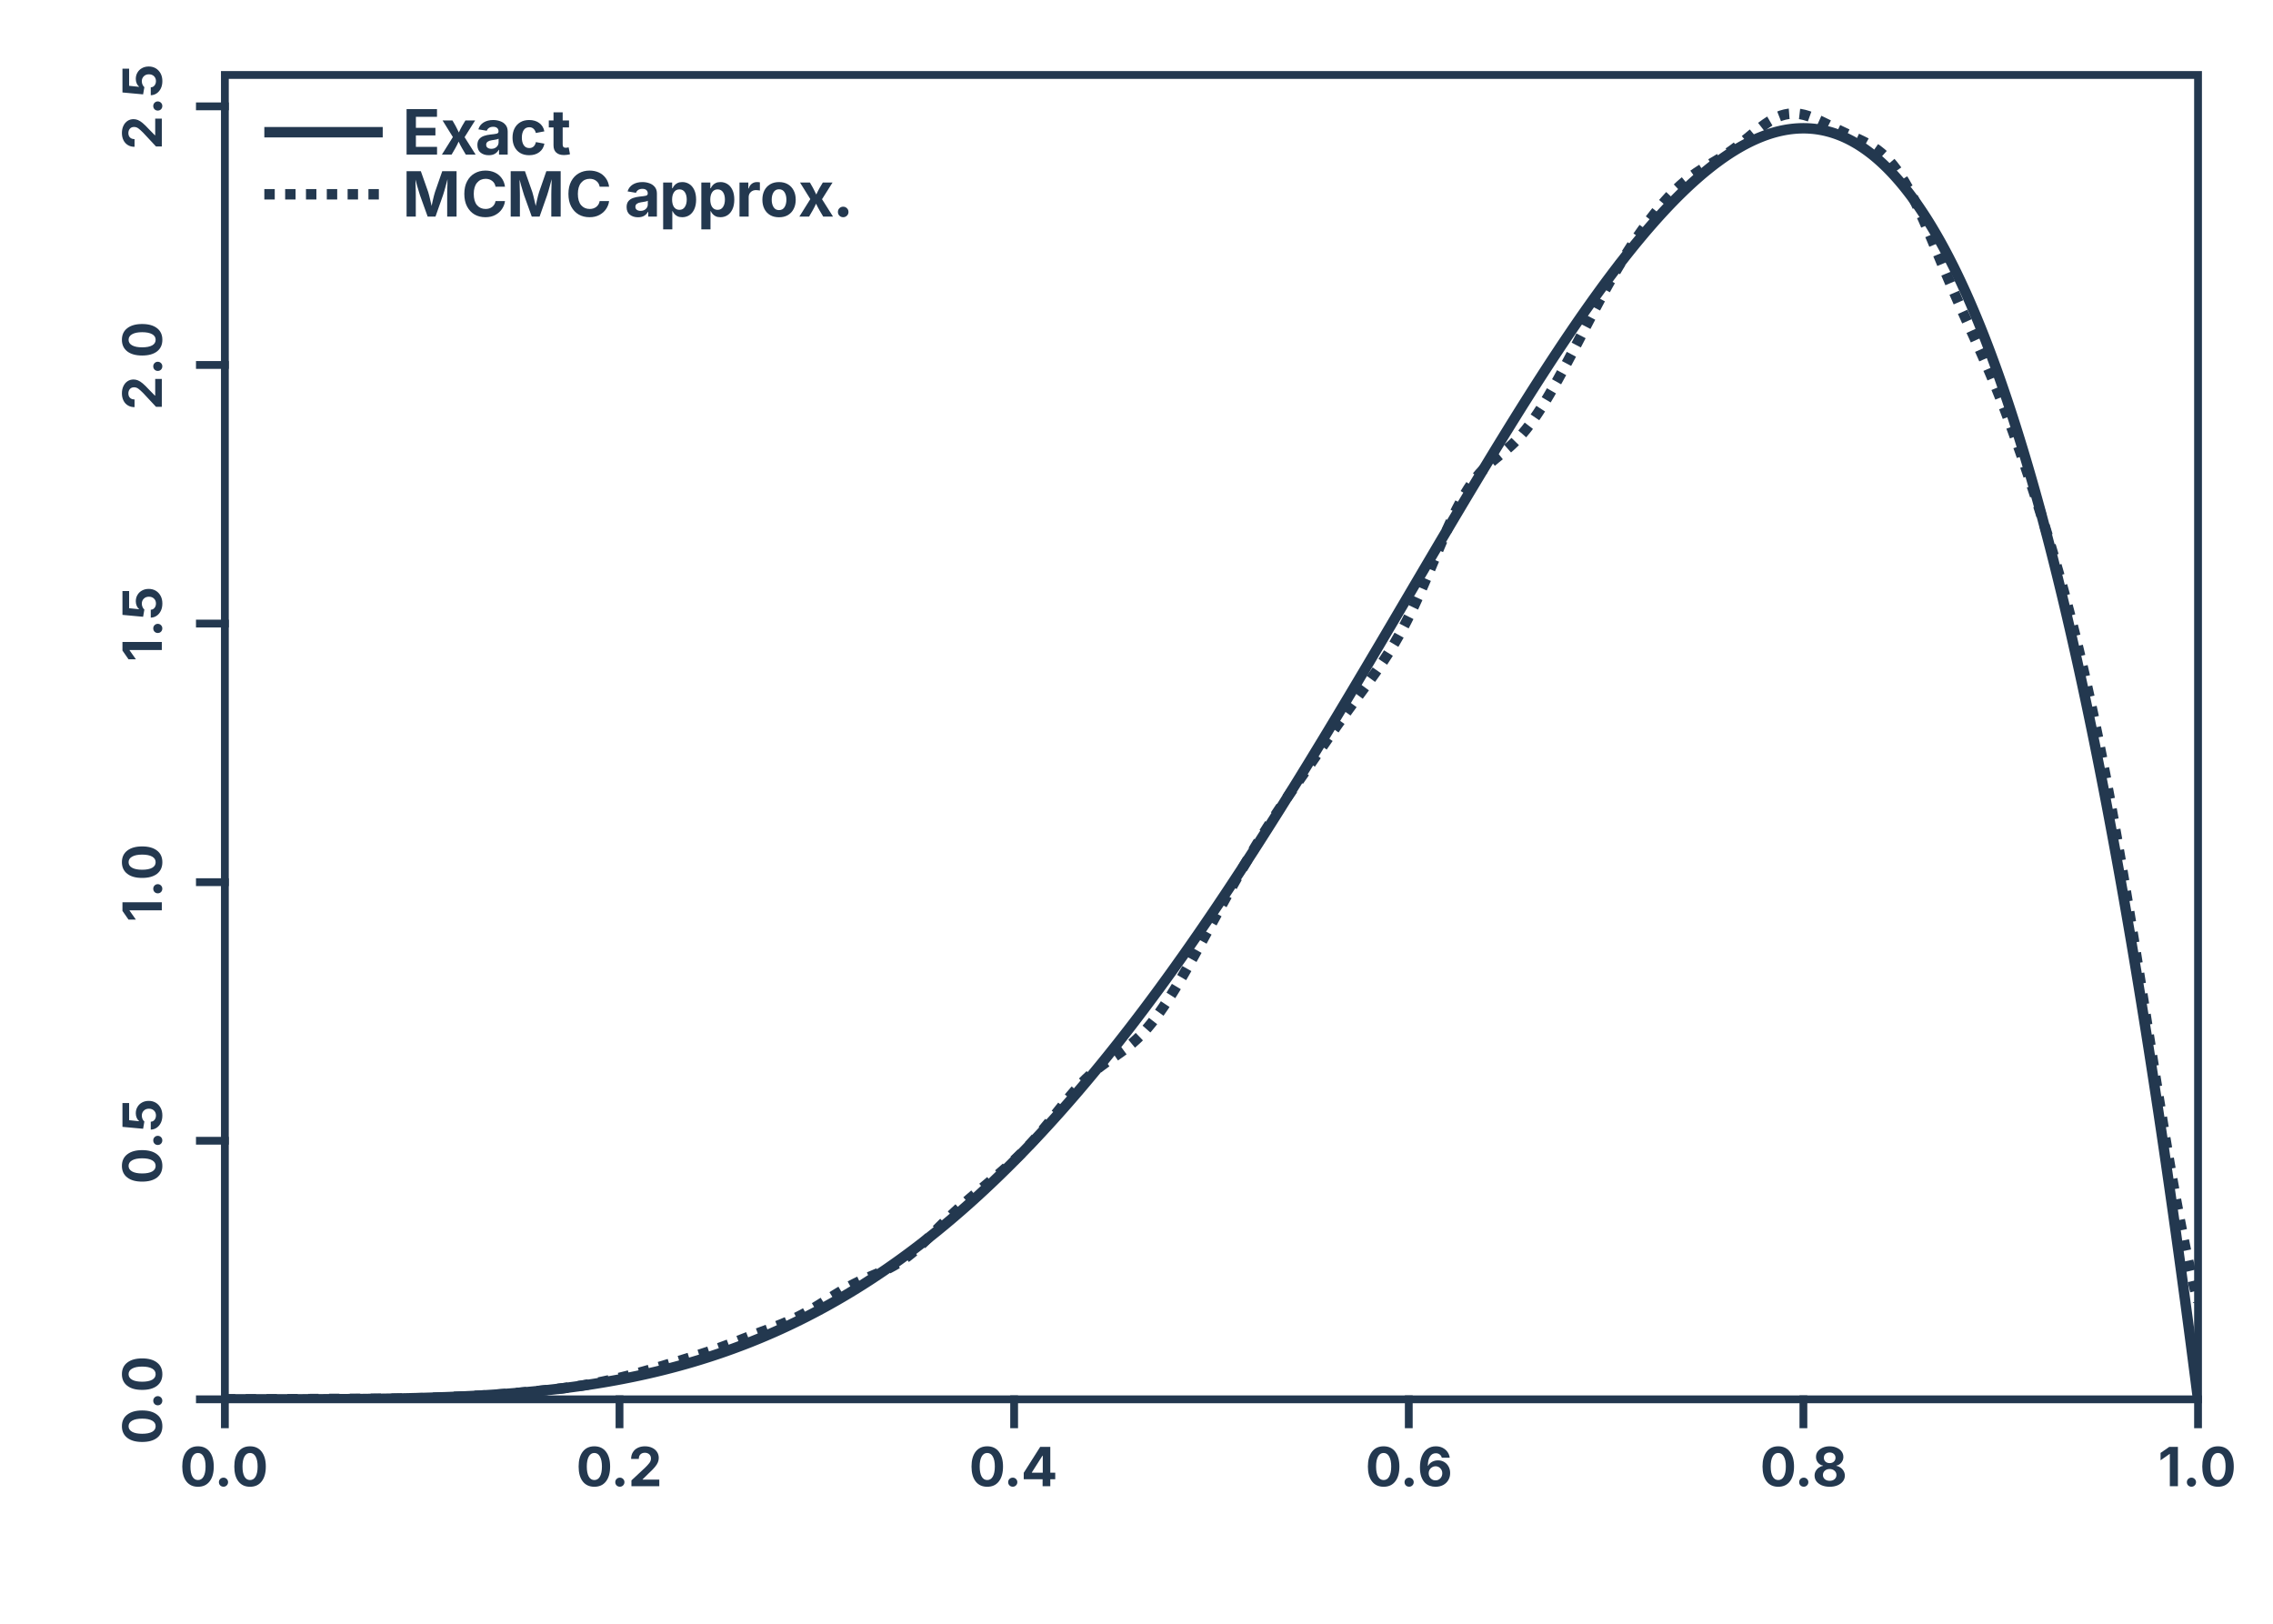 <?xml version="1.0" encoding="UTF-8"?>
<svg xmlns="http://www.w3.org/2000/svg" xmlns:xlink="http://www.w3.org/1999/xlink" width="655pt" height="468pt" viewBox="0 0 655 468" version="1.1">
<defs>
<g>
<symbol overflow="visible" id="glyph0-0">
<path style="stroke:none;" d="M 7.734 3.172 L 2.5 3.172 L 2.5 -14.125 L 7.734 -14.125 Z M 3.906 -2.438 L 3.906 -0.484 L 6.328 -0.484 L 6.328 -2.438 Z M 3.906 -5.359 L 3.906 -3.406 L 6.328 -3.406 L 6.328 -5.359 L 4.875 -5.359 L 4.875 -4.391 L 5.359 -4.391 L 5.359 -4.875 L 5.844 -4.875 L 5.844 -3.906 L 4.391 -3.906 L 4.391 -5.359 Z M 3.906 1.469 L 3.906 1.953 L 6.328 1.953 L 6.328 1.469 L 4.703 1.469 L 6.328 0.5 L 6.328 0 L 3.906 0 L 3.906 0.484 L 5.547 0.484 Z M 3.906 -10.719 L 3.906 -9.016 L 6.328 -9.016 L 6.328 -9.5 L 5.359 -9.5 L 5.359 -10.719 Z M 3.906 -11.703 L 3.906 -11.203 L 6.328 -11.203 L 6.328 -11.703 L 5.234 -11.703 L 5.234 -12.422 L 6.328 -12.422 L 6.328 -12.906 L 3.906 -12.906 L 3.906 -12.422 L 4.75 -12.422 L 4.75 -11.703 Z M 3.906 -7.312 L 3.906 -6.828 L 5.359 -6.828 L 5.359 -8.047 L 6.328 -8.047 L 6.328 -8.531 L 3.906 -8.531 L 3.906 -8.047 L 4.875 -8.047 L 4.875 -7.312 Z M 3.906 -6.328 L 3.906 -5.844 L 6.328 -5.844 L 6.328 -7.547 L 5.844 -7.547 L 5.844 -6.328 Z M 5.844 -0.969 L 4.391 -0.969 L 4.391 -1.953 L 5.844 -1.953 Z M 4.875 -9.5 L 4.391 -9.5 L 4.391 -10.234 L 4.875 -10.234 Z M 4.875 -9.5 "/>
</symbol>
<symbol overflow="visible" id="glyph0-1">
<path style="stroke:none;" d="M 5.25 0.156 C 3.82 0.156 2.707 -0.352 1.906 -1.375 C 1.113 -2.395 0.719 -3.828 0.719 -5.672 C 0.719 -7.504 1.113 -8.93 1.906 -9.953 C 2.707 -10.984 3.82 -11.5 5.25 -11.5 C 6.688 -11.5 7.801 -10.984 8.594 -9.953 C 9.395 -8.922 9.797 -7.492 9.797 -5.672 C 9.797 -3.828 9.395 -2.395 8.594 -1.375 C 7.801 -0.352 6.688 0.156 5.25 0.156 Z M 5.25 -1.781 C 5.945 -1.781 6.484 -2.113 6.859 -2.781 C 7.242 -3.457 7.438 -4.422 7.438 -5.672 C 7.438 -6.91 7.242 -7.867 6.859 -8.547 C 6.484 -9.234 5.945 -9.578 5.25 -9.578 C 4.551 -9.578 4.016 -9.234 3.641 -8.547 C 3.266 -7.867 3.078 -6.91 3.078 -5.672 C 3.078 -4.422 3.266 -3.457 3.641 -2.781 C 4.016 -2.113 4.551 -1.781 5.25 -1.781 Z M 5.25 -1.781 "/>
</symbol>
<symbol overflow="visible" id="glyph0-2">
<path style="stroke:none;" d="M 2.609 0.141 C 2.234 0.141 1.914 0.016 1.656 -0.234 C 1.406 -0.484 1.281 -0.797 1.281 -1.172 C 1.281 -1.535 1.406 -1.844 1.656 -2.094 C 1.914 -2.344 2.234 -2.469 2.609 -2.469 C 2.973 -2.469 3.281 -2.344 3.531 -2.094 C 3.789 -1.844 3.922 -1.535 3.922 -1.172 C 3.922 -0.797 3.789 -0.484 3.531 -0.234 C 3.281 0.016 2.973 0.141 2.609 0.141 Z M 2.609 0.141 "/>
</symbol>
<symbol overflow="visible" id="glyph0-3">
<path style="stroke:none;" d="M 0.938 0 L 0.938 -1.672 L 4.969 -5.438 C 5.477 -5.945 5.867 -6.383 6.141 -6.75 C 6.422 -7.125 6.562 -7.539 6.562 -8 C 6.562 -8.508 6.395 -8.91 6.062 -9.203 C 5.727 -9.492 5.305 -9.641 4.797 -9.641 C 4.273 -9.641 3.852 -9.484 3.531 -9.172 C 3.219 -8.859 3.062 -8.422 3.062 -7.859 L 0.844 -7.859 C 0.844 -8.598 1.008 -9.238 1.344 -9.781 C 1.676 -10.332 2.141 -10.754 2.734 -11.047 C 3.336 -11.348 4.031 -11.5 4.812 -11.5 C 5.613 -11.5 6.312 -11.352 6.906 -11.062 C 7.508 -10.781 7.977 -10.383 8.312 -9.875 C 8.645 -9.375 8.812 -8.797 8.812 -8.141 C 8.812 -7.723 8.727 -7.305 8.562 -6.891 C 8.406 -6.484 8.113 -6.023 7.688 -5.516 C 7.258 -5.004 6.66 -4.395 5.891 -3.688 L 4.172 -2 L 4.172 -1.906 L 8.969 -1.906 L 8.969 0 Z M 0.938 0 "/>
</symbol>
<symbol overflow="visible" id="glyph0-4">
<path style="stroke:none;" d="M 0.766 -2.016 L 0.766 -3.859 L 5.516 -11.344 L 8.422 -11.344 L 8.422 -3.891 L 9.844 -3.891 L 9.844 -2.016 L 8.422 -2.016 L 8.422 0 L 6.203 0 L 6.203 -2.016 Z M 6.25 -3.891 L 6.25 -8.781 L 6.156 -8.781 L 3.109 -3.984 L 3.109 -3.891 Z M 6.25 -3.891 "/>
</symbol>
<symbol overflow="visible" id="glyph0-5">
<path style="stroke:none;" d="M 5.203 0.156 C 4.629 0.156 4.07 0.062 3.531 -0.125 C 3 -0.32 2.52 -0.633 2.094 -1.062 C 1.676 -1.5 1.344 -2.07 1.094 -2.781 C 0.844 -3.488 0.719 -4.363 0.719 -5.406 C 0.719 -6.676 0.906 -7.766 1.281 -8.672 C 1.656 -9.586 2.188 -10.285 2.875 -10.766 C 3.562 -11.254 4.367 -11.5 5.297 -11.5 C 6.035 -11.5 6.691 -11.352 7.266 -11.062 C 7.836 -10.77 8.301 -10.375 8.656 -9.875 C 9.008 -9.375 9.223 -8.816 9.297 -8.203 L 7.016 -8.203 C 6.922 -8.598 6.723 -8.91 6.422 -9.141 C 6.117 -9.379 5.742 -9.5 5.297 -9.5 C 4.547 -9.5 3.973 -9.172 3.578 -8.516 C 3.191 -7.867 3 -6.988 3 -5.875 L 3.078 -5.875 C 3.328 -6.363 3.707 -6.75 4.219 -7.031 C 4.738 -7.312 5.305 -7.453 5.922 -7.453 C 6.586 -7.453 7.18 -7.297 7.703 -6.984 C 8.234 -6.672 8.648 -6.238 8.953 -5.688 C 9.266 -5.133 9.422 -4.504 9.422 -3.797 C 9.422 -3.023 9.242 -2.344 8.891 -1.75 C 8.535 -1.156 8.039 -0.688 7.406 -0.344 C 6.77 -0.008 6.035 0.156 5.203 0.156 Z M 5.188 -1.688 C 5.75 -1.688 6.219 -1.879 6.594 -2.266 C 6.969 -2.66 7.156 -3.148 7.156 -3.734 C 7.156 -4.297 6.969 -4.77 6.594 -5.156 C 6.227 -5.551 5.766 -5.75 5.203 -5.75 C 4.836 -5.75 4.504 -5.656 4.203 -5.469 C 3.898 -5.289 3.66 -5.047 3.484 -4.734 C 3.316 -4.43 3.234 -4.094 3.234 -3.719 C 3.234 -3.352 3.316 -3.016 3.484 -2.703 C 3.66 -2.391 3.895 -2.141 4.188 -1.953 C 4.477 -1.773 4.812 -1.688 5.188 -1.688 Z M 5.188 -1.688 "/>
</symbol>
<symbol overflow="visible" id="glyph0-6">
<path style="stroke:none;" d="M 5.078 0.156 C 4.223 0.156 3.469 0.02 2.812 -0.25 C 2.156 -0.531 1.641 -0.91 1.266 -1.391 C 0.898 -1.879 0.719 -2.43 0.719 -3.047 C 0.719 -3.516 0.82 -3.945 1.031 -4.344 C 1.25 -4.75 1.539 -5.082 1.906 -5.344 C 2.281 -5.613 2.695 -5.785 3.156 -5.859 L 3.156 -5.938 C 2.551 -6.062 2.062 -6.352 1.688 -6.812 C 1.312 -7.281 1.125 -7.828 1.125 -8.453 C 1.125 -9.035 1.289 -9.555 1.625 -10.016 C 1.969 -10.473 2.438 -10.832 3.031 -11.094 C 3.625 -11.363 4.305 -11.5 5.078 -11.5 C 5.828 -11.5 6.5 -11.363 7.094 -11.094 C 7.695 -10.832 8.164 -10.473 8.5 -10.016 C 8.844 -9.555 9.016 -9.035 9.016 -8.453 C 9.016 -7.828 8.82 -7.281 8.438 -6.812 C 8.062 -6.352 7.582 -6.062 7 -5.938 L 7 -5.859 C 7.445 -5.785 7.852 -5.613 8.219 -5.344 C 8.594 -5.082 8.891 -4.75 9.109 -4.344 C 9.328 -3.945 9.438 -3.516 9.438 -3.047 C 9.438 -2.43 9.25 -1.879 8.875 -1.391 C 8.5 -0.91 7.984 -0.531 7.328 -0.25 C 6.672 0.02 5.922 0.156 5.078 0.156 Z M 5.078 -1.562 C 5.648 -1.562 6.113 -1.711 6.469 -2.016 C 6.832 -2.328 7.016 -2.734 7.016 -3.234 C 7.016 -3.734 6.828 -4.145 6.453 -4.469 C 6.086 -4.789 5.629 -4.953 5.078 -4.953 C 4.504 -4.953 4.035 -4.789 3.672 -4.469 C 3.305 -4.145 3.125 -3.734 3.125 -3.234 C 3.125 -2.742 3.301 -2.344 3.656 -2.031 C 4.02 -1.719 4.492 -1.562 5.078 -1.562 Z M 5.078 -6.656 C 5.555 -6.656 5.953 -6.797 6.266 -7.078 C 6.586 -7.367 6.75 -7.742 6.75 -8.203 C 6.75 -8.648 6.594 -9.016 6.281 -9.297 C 5.969 -9.578 5.566 -9.719 5.078 -9.719 C 4.578 -9.719 4.172 -9.578 3.859 -9.297 C 3.547 -9.023 3.391 -8.66 3.391 -8.203 C 3.391 -7.742 3.547 -7.367 3.859 -7.078 C 4.18 -6.797 4.586 -6.656 5.078 -6.656 Z M 5.078 -6.656 "/>
</symbol>
<symbol overflow="visible" id="glyph0-7">
<path style="stroke:none;" d="M 5.703 -11.344 L 5.703 0 L 3.375 0 L 3.375 -9.297 L 3.297 -9.297 L 0.703 -7.469 L 0.703 -9.594 L 3.219 -11.344 Z M 5.703 -11.344 "/>
</symbol>
<symbol overflow="visible" id="glyph1-0">
<path style="stroke:none;" d="M 3.172 -7.734 L 3.172 -2.5 L -14.125 -2.5 L -14.125 -7.734 Z M -2.438 -3.906 L -0.484 -3.906 L -0.484 -6.328 L -2.438 -6.328 Z M -5.359 -3.906 L -3.406 -3.906 L -3.406 -6.328 L -5.359 -6.328 L -5.359 -4.875 L -4.391 -4.875 L -4.391 -5.359 L -4.875 -5.359 L -4.875 -5.844 L -3.906 -5.844 L -3.906 -4.391 L -5.359 -4.391 Z M 1.469 -3.906 L 1.953 -3.906 L 1.953 -6.328 L 1.469 -6.328 L 1.469 -4.703 L 0.5 -6.328 L 0 -6.328 L 0 -3.906 L 0.484 -3.906 L 0.484 -5.547 Z M -10.719 -3.906 L -9.016 -3.906 L -9.016 -6.328 L -9.5 -6.328 L -9.5 -5.359 L -10.719 -5.359 Z M -11.703 -3.906 L -11.203 -3.906 L -11.203 -6.328 L -11.703 -6.328 L -11.703 -5.234 L -12.422 -5.234 L -12.422 -6.328 L -12.906 -6.328 L -12.906 -3.906 L -12.422 -3.906 L -12.422 -4.75 L -11.703 -4.75 Z M -7.312 -3.906 L -6.828 -3.906 L -6.828 -5.359 L -8.047 -5.359 L -8.047 -6.328 L -8.531 -6.328 L -8.531 -3.906 L -8.047 -3.906 L -8.047 -4.875 L -7.312 -4.875 Z M -6.328 -3.906 L -5.844 -3.906 L -5.844 -6.328 L -7.547 -6.328 L -7.547 -5.844 L -6.328 -5.844 Z M -0.969 -5.844 L -0.969 -4.391 L -1.953 -4.391 L -1.953 -5.844 Z M -9.5 -4.875 L -9.5 -4.391 L -10.234 -4.391 L -10.234 -4.875 Z M -9.5 -4.875 "/>
</symbol>
<symbol overflow="visible" id="glyph1-1">
<path style="stroke:none;" d="M 0.156 -5.25 C 0.156 -3.82 -0.352 -2.707 -1.375 -1.906 C -2.395 -1.113 -3.828 -0.719 -5.672 -0.719 C -7.504 -0.719 -8.93 -1.113 -9.953 -1.906 C -10.984 -2.707 -11.5 -3.82 -11.5 -5.25 C -11.5 -6.688 -10.984 -7.801 -9.953 -8.594 C -8.922 -9.395 -7.492 -9.797 -5.672 -9.797 C -3.828 -9.797 -2.395 -9.395 -1.375 -8.594 C -0.352 -7.801 0.156 -6.688 0.156 -5.25 Z M -1.781 -5.25 C -1.781 -5.945 -2.113 -6.484 -2.781 -6.859 C -3.457 -7.242 -4.422 -7.438 -5.672 -7.438 C -6.91 -7.438 -7.867 -7.242 -8.547 -6.859 C -9.234 -6.484 -9.578 -5.945 -9.578 -5.25 C -9.578 -4.551 -9.234 -4.016 -8.547 -3.641 C -7.867 -3.266 -6.91 -3.078 -5.672 -3.078 C -4.422 -3.078 -3.457 -3.266 -2.781 -3.641 C -2.113 -4.016 -1.781 -4.551 -1.781 -5.25 Z M -1.781 -5.25 "/>
</symbol>
<symbol overflow="visible" id="glyph1-2">
<path style="stroke:none;" d="M 0.141 -2.609 C 0.141 -2.234 0.016 -1.914 -0.234 -1.656 C -0.484 -1.406 -0.797 -1.281 -1.172 -1.281 C -1.535 -1.281 -1.844 -1.406 -2.094 -1.656 C -2.344 -1.914 -2.469 -2.234 -2.469 -2.609 C -2.469 -2.973 -2.344 -3.281 -2.094 -3.531 C -1.844 -3.789 -1.535 -3.922 -1.172 -3.922 C -0.797 -3.922 -0.484 -3.789 -0.234 -3.531 C 0.016 -3.281 0.141 -2.973 0.141 -2.609 Z M 0.141 -2.609 "/>
</symbol>
<symbol overflow="visible" id="glyph1-3">
<path style="stroke:none;" d="M 0.156 -4.781 C 0.156 -4 0.016 -3.305 -0.266 -2.703 C -0.555 -2.098 -0.953 -1.617 -1.453 -1.266 C -1.961 -0.91 -2.539 -0.723 -3.188 -0.703 L -3.188 -2.984 C -2.738 -2.992 -2.375 -3.176 -2.094 -3.531 C -1.82 -3.883 -1.688 -4.301 -1.688 -4.781 C -1.688 -5.352 -1.875 -5.82 -2.25 -6.188 C -2.625 -6.551 -3.113 -6.734 -3.719 -6.734 C -4.32 -6.734 -4.812 -6.547 -5.188 -6.172 C -5.57 -5.797 -5.766 -5.32 -5.766 -4.75 C -5.766 -4.406 -5.695 -4.078 -5.562 -3.766 C -5.426 -3.453 -5.25 -3.207 -5.031 -3.031 L -5.391 -0.953 L -11.344 -1.5 L -11.344 -8.359 L -9.422 -8.359 L -9.422 -3.422 L -6.562 -3.125 L -6.562 -3.188 C -6.832 -3.395 -7.055 -3.695 -7.234 -4.094 C -7.41 -4.488 -7.5 -4.93 -7.5 -5.422 C -7.5 -6.109 -7.336 -6.719 -7.016 -7.25 C -6.703 -7.789 -6.266 -8.211 -5.703 -8.516 C -5.141 -8.828 -4.492 -8.984 -3.766 -8.984 C -3.004 -8.984 -2.328 -8.805 -1.734 -8.453 C -1.148 -8.098 -0.688 -7.602 -0.344 -6.969 C -0.008 -6.344 0.156 -5.613 0.156 -4.781 Z M 0.156 -4.781 "/>
</symbol>
<symbol overflow="visible" id="glyph1-4">
<path style="stroke:none;" d="M -11.344 -5.703 L 0 -5.703 L 0 -3.375 L -9.297 -3.375 L -9.297 -3.297 L -7.469 -0.703 L -9.594 -0.703 L -11.344 -3.219 Z M -11.344 -5.703 "/>
</symbol>
<symbol overflow="visible" id="glyph1-5">
<path style="stroke:none;" d="M 0 -0.938 L -1.672 -0.938 L -5.438 -4.969 C -5.945 -5.477 -6.383 -5.867 -6.75 -6.141 C -7.125 -6.422 -7.539 -6.562 -8 -6.562 C -8.508 -6.562 -8.91 -6.395 -9.203 -6.062 C -9.492 -5.727 -9.641 -5.305 -9.641 -4.797 C -9.641 -4.273 -9.484 -3.852 -9.172 -3.531 C -8.859 -3.219 -8.422 -3.062 -7.859 -3.062 L -7.859 -0.844 C -8.598 -0.844 -9.238 -1.008 -9.781 -1.344 C -10.332 -1.676 -10.754 -2.141 -11.047 -2.734 C -11.348 -3.336 -11.5 -4.031 -11.5 -4.812 C -11.5 -5.613 -11.352 -6.312 -11.062 -6.906 C -10.781 -7.508 -10.383 -7.977 -9.875 -8.312 C -9.375 -8.645 -8.797 -8.812 -8.141 -8.812 C -7.723 -8.812 -7.305 -8.727 -6.891 -8.562 C -6.484 -8.406 -6.023 -8.113 -5.516 -7.688 C -5.004 -7.258 -4.395 -6.66 -3.688 -5.891 L -2 -4.172 L -1.906 -4.172 L -1.906 -8.969 L 0 -8.969 Z M 0 -0.938 "/>
</symbol>
<symbol overflow="visible" id="glyph2-0">
<path style="stroke:none;" d="M 8.938 3.656 L 2.891 3.656 L 2.891 -16.312 L 8.938 -16.312 Z M 4.5 -2.812 L 4.5 -0.562 L 7.312 -0.562 L 7.312 -2.812 Z M 4.5 -6.188 L 4.5 -3.938 L 7.312 -3.938 L 7.312 -6.188 L 5.625 -6.188 L 5.625 -5.062 L 6.188 -5.062 L 6.188 -5.625 L 6.75 -5.625 L 6.75 -4.5 L 5.062 -4.5 L 5.062 -6.188 Z M 4.5 1.688 L 4.5 2.25 L 7.312 2.25 L 7.312 1.688 L 5.422 1.688 L 7.312 0.578 L 7.312 0 L 4.5 0 L 4.5 0.562 L 6.406 0.562 Z M 4.5 -12.375 L 4.5 -10.406 L 7.312 -10.406 L 7.312 -10.969 L 6.188 -10.969 L 6.188 -12.375 Z M 4.5 -13.5 L 4.5 -12.938 L 7.312 -12.938 L 7.312 -13.5 L 6.047 -13.5 L 6.047 -14.344 L 7.312 -14.344 L 7.312 -14.906 L 4.5 -14.906 L 4.5 -14.344 L 5.484 -14.344 L 5.484 -13.5 Z M 4.5 -8.438 L 4.5 -7.875 L 6.188 -7.875 L 6.188 -9.281 L 7.312 -9.281 L 7.312 -9.844 L 4.5 -9.844 L 4.5 -9.281 L 5.625 -9.281 L 5.625 -8.438 Z M 4.5 -7.312 L 4.5 -6.75 L 7.312 -6.75 L 7.312 -8.719 L 6.75 -8.719 L 6.75 -7.312 Z M 6.75 -1.125 L 5.062 -1.125 L 5.062 -2.25 L 6.75 -2.25 Z M 5.625 -10.969 L 5.062 -10.969 L 5.062 -11.812 L 5.625 -11.812 Z M 5.625 -10.969 "/>
</symbol>
<symbol overflow="visible" id="glyph2-1">
<path style="stroke:none;" d="M 1.188 0 L 1.188 -13.094 L 9.953 -13.094 L 9.953 -10.875 L 3.875 -10.875 L 3.875 -7.703 L 9.5 -7.703 L 9.5 -5.516 L 3.875 -5.516 L 3.875 -2.219 L 9.969 -2.219 L 9.969 0 Z M 1.188 0 "/>
</symbol>
<symbol overflow="visible" id="glyph2-2">
<path style="stroke:none;" d="M 0.375 0 L 3.531 -5.047 L 0.562 -9.828 L 3.406 -9.828 L 4.297 -8.281 C 4.473 -7.945 4.641 -7.617 4.797 -7.297 C 4.953 -6.984 5.102 -6.672 5.25 -6.359 C 5.395 -6.672 5.547 -6.988 5.703 -7.312 C 5.859 -7.633 6.031 -7.957 6.219 -8.281 L 7.141 -9.828 L 9.938 -9.828 L 6.906 -5.016 L 10.078 0 L 7.25 0 L 6.156 -1.859 C 5.969 -2.172 5.797 -2.484 5.641 -2.797 C 5.484 -3.117 5.332 -3.43 5.188 -3.734 C 5.039 -3.43 4.895 -3.117 4.75 -2.797 C 4.602 -2.484 4.438 -2.172 4.25 -1.859 L 3.172 0 Z M 0.375 0 "/>
</symbol>
<symbol overflow="visible" id="glyph2-3">
<path style="stroke:none;" d="M 3.875 0.188 C 2.938 0.188 2.156 -0.055 1.531 -0.547 C 0.906 -1.047 0.594 -1.781 0.594 -2.75 C 0.594 -3.477 0.77 -4.051 1.125 -4.469 C 1.477 -4.883 1.938 -5.188 2.5 -5.375 C 3.062 -5.57 3.664 -5.703 4.312 -5.766 C 5.156 -5.848 5.758 -5.93 6.125 -6.016 C 6.5 -6.109 6.688 -6.316 6.688 -6.641 L 6.688 -6.688 C 6.688 -7.102 6.551 -7.426 6.281 -7.656 C 6.02 -7.883 5.645 -8 5.156 -8 C 4.645 -8 4.234 -7.891 3.922 -7.672 C 3.609 -7.453 3.398 -7.18 3.297 -6.859 L 0.875 -7.266 C 1.125 -8.117 1.625 -8.781 2.375 -9.25 C 3.133 -9.719 4.062 -9.953 5.156 -9.953 C 5.863 -9.953 6.535 -9.836 7.172 -9.609 C 7.805 -9.391 8.32 -9.035 8.719 -8.547 C 9.125 -8.055 9.328 -7.414 9.328 -6.625 L 9.328 0 L 6.828 0 L 6.828 -1.359 L 6.734 -1.359 C 6.492 -0.898 6.133 -0.523 5.656 -0.234 C 5.188 0.047 4.594 0.188 3.875 0.188 Z M 4.609 -1.656 C 5.223 -1.656 5.723 -1.832 6.109 -2.188 C 6.504 -2.551 6.703 -2.992 6.703 -3.516 L 6.703 -4.578 C 6.598 -4.504 6.426 -4.438 6.188 -4.375 C 5.957 -4.32 5.707 -4.273 5.438 -4.234 C 5.176 -4.191 4.945 -4.156 4.75 -4.125 C 4.27 -4.062 3.879 -3.926 3.578 -3.719 C 3.273 -3.508 3.125 -3.211 3.125 -2.828 C 3.125 -2.441 3.266 -2.148 3.547 -1.953 C 3.828 -1.754 4.18 -1.656 4.609 -1.656 Z M 4.609 -1.656 "/>
</symbol>
<symbol overflow="visible" id="glyph2-4">
<path style="stroke:none;" d="M 5.516 0.188 C 4.523 0.188 3.672 -0.02 2.953 -0.438 C 2.234 -0.863 1.68 -1.457 1.297 -2.219 C 0.91 -2.977 0.719 -3.863 0.719 -4.875 C 0.719 -5.883 0.91 -6.77 1.297 -7.531 C 1.68 -8.289 2.234 -8.883 2.953 -9.312 C 3.672 -9.738 4.523 -9.953 5.516 -9.953 C 6.68 -9.953 7.656 -9.66 8.438 -9.078 C 9.219 -8.492 9.703 -7.695 9.891 -6.688 L 7.438 -6.219 C 7.32 -6.727 7.102 -7.129 6.781 -7.422 C 6.469 -7.723 6.055 -7.875 5.547 -7.875 C 4.836 -7.875 4.301 -7.598 3.938 -7.047 C 3.582 -6.492 3.406 -5.77 3.406 -4.875 C 3.406 -4 3.582 -3.281 3.938 -2.719 C 4.301 -2.156 4.836 -1.875 5.547 -1.875 C 6.055 -1.875 6.473 -2.023 6.797 -2.328 C 7.129 -2.641 7.348 -3.062 7.453 -3.594 L 9.906 -3.141 C 9.719 -2.109 9.234 -1.297 8.453 -0.703 C 7.672 -0.109 6.691 0.188 5.516 0.188 Z M 5.516 0.188 "/>
</symbol>
<symbol overflow="visible" id="glyph2-5">
<path style="stroke:none;" d="M 6 -9.828 L 6 -7.812 L 4.172 -7.812 L 4.172 -2.875 C 4.172 -2.258 4.469 -1.953 5.062 -1.953 C 5.164 -1.953 5.305 -1.969 5.484 -2 C 5.66 -2.031 5.797 -2.055 5.891 -2.078 L 6.281 -0.094 C 5.988 -0.008 5.695 0.047 5.406 0.078 C 5.113 0.117 4.836 0.141 4.578 0.141 C 3.586 0.141 2.832 -0.098 2.312 -0.578 C 1.789 -1.055 1.531 -1.742 1.531 -2.641 L 1.531 -7.812 L 0.172 -7.812 L 0.172 -9.828 L 1.531 -9.828 L 1.531 -12.172 L 4.172 -12.172 L 4.172 -9.828 Z M 6 -9.828 "/>
</symbol>
<symbol overflow="visible" id="glyph2-6">
<path style="stroke:none;" d="M 1.188 0 L 1.188 -13.094 L 5.297 -13.094 L 7.422 -7.078 C 7.516 -6.805 7.613 -6.445 7.719 -6 C 7.832 -5.551 7.945 -5.07 8.062 -4.562 C 8.188 -4.051 8.301 -3.555 8.406 -3.078 C 8.5 -3.547 8.602 -4.035 8.719 -4.547 C 8.844 -5.066 8.957 -5.547 9.062 -5.984 C 9.176 -6.43 9.281 -6.797 9.375 -7.078 L 11.469 -13.094 L 15.594 -13.094 L 15.594 0 L 12.891 0 L 12.891 -6.172 C 12.891 -6.504 12.895 -6.926 12.906 -7.438 C 12.926 -7.945 12.941 -8.492 12.953 -9.078 C 12.973 -9.66 12.984 -10.227 12.984 -10.781 C 12.836 -10.195 12.68 -9.609 12.516 -9.016 C 12.359 -8.422 12.207 -7.875 12.062 -7.375 C 11.914 -6.883 11.789 -6.484 11.688 -6.172 L 9.516 0 L 7.266 0 L 5.047 -6.172 C 4.953 -6.473 4.832 -6.863 4.688 -7.344 C 4.539 -7.82 4.383 -8.348 4.219 -8.922 C 4.062 -9.504 3.906 -10.086 3.75 -10.672 C 3.758 -10.148 3.77 -9.602 3.781 -9.031 C 3.801 -8.457 3.816 -7.922 3.828 -7.422 C 3.836 -6.922 3.844 -6.504 3.844 -6.172 L 3.844 0 Z M 1.188 0 "/>
</symbol>
<symbol overflow="visible" id="glyph2-7">
<path style="stroke:none;" d="M 6.906 0.172 C 5.738 0.172 4.695 -0.086 3.781 -0.609 C 2.875 -1.141 2.156 -1.906 1.625 -2.906 C 1.094 -3.906 0.828 -5.117 0.828 -6.547 C 0.828 -7.961 1.094 -9.172 1.625 -10.172 C 2.156 -11.18 2.879 -11.945 3.797 -12.469 C 4.723 -13 5.758 -13.266 6.906 -13.266 C 7.895 -13.266 8.789 -13.082 9.594 -12.719 C 10.395 -12.352 11.051 -11.82 11.562 -11.125 C 12.082 -10.438 12.41 -9.602 12.547 -8.625 L 9.828 -8.625 C 9.703 -9.332 9.379 -9.883 8.859 -10.281 C 8.348 -10.688 7.719 -10.891 6.969 -10.891 C 5.945 -10.891 5.117 -10.508 4.484 -9.75 C 3.859 -9 3.547 -7.93 3.547 -6.547 C 3.547 -5.117 3.859 -4.035 4.484 -3.297 C 5.117 -2.566 5.941 -2.203 6.953 -2.203 C 7.691 -2.203 8.32 -2.398 8.844 -2.797 C 9.375 -3.203 9.703 -3.766 9.828 -4.484 L 12.547 -4.484 C 12.453 -3.672 12.164 -2.91 11.688 -2.203 C 11.219 -1.492 10.578 -0.922 9.766 -0.484 C 8.961 -0.047 8.008 0.172 6.906 0.172 Z M 6.906 0.172 "/>
</symbol>
<symbol overflow="visible" id="glyph2-8">
<path style="stroke:none;" d=""/>
</symbol>
<symbol overflow="visible" id="glyph2-9">
<path style="stroke:none;" d="M 1.125 3.672 L 1.125 -9.828 L 3.719 -9.828 L 3.719 -8.172 L 3.844 -8.172 C 3.957 -8.43 4.125 -8.695 4.344 -8.969 C 4.57 -9.25 4.875 -9.484 5.25 -9.672 C 5.625 -9.859 6.086 -9.953 6.641 -9.953 C 7.367 -9.953 8.035 -9.766 8.641 -9.391 C 9.242 -9.016 9.723 -8.453 10.078 -7.703 C 10.441 -6.953 10.625 -6.016 10.625 -4.891 C 10.625 -3.805 10.445 -2.883 10.094 -2.125 C 9.75 -1.375 9.273 -0.801 8.672 -0.406 C 8.066 -0.02 7.383 0.172 6.625 0.172 C 6.094 0.172 5.641 0.082 5.266 -0.094 C 4.898 -0.281 4.602 -0.504 4.375 -0.766 C 4.145 -1.035 3.969 -1.305 3.844 -1.578 L 3.766 -1.578 L 3.766 3.672 Z M 5.812 -1.953 C 6.5 -1.953 7.02 -2.227 7.375 -2.781 C 7.738 -3.332 7.922 -4.039 7.922 -4.906 C 7.922 -5.77 7.742 -6.473 7.391 -7.016 C 7.035 -7.566 6.508 -7.844 5.812 -7.844 C 5.133 -7.844 4.613 -7.57 4.25 -7.031 C 3.883 -6.5 3.703 -5.789 3.703 -4.906 C 3.703 -4.008 3.883 -3.289 4.25 -2.75 C 4.625 -2.219 5.145 -1.953 5.812 -1.953 Z M 5.812 -1.953 "/>
</symbol>
<symbol overflow="visible" id="glyph2-10">
<path style="stroke:none;" d="M 1.125 0 L 1.125 -9.828 L 3.672 -9.828 L 3.672 -8.109 L 3.781 -8.109 C 3.957 -8.711 4.258 -9.172 4.688 -9.484 C 5.113 -9.797 5.602 -9.953 6.156 -9.953 C 6.445 -9.953 6.727 -9.926 7 -9.875 L 7 -7.516 C 6.883 -7.547 6.711 -7.57 6.484 -7.594 C 6.266 -7.625 6.055 -7.641 5.859 -7.641 C 5.254 -7.641 4.754 -7.445 4.359 -7.062 C 3.961 -6.688 3.766 -6.195 3.766 -5.594 L 3.766 0 Z M 1.125 0 "/>
</symbol>
<symbol overflow="visible" id="glyph2-11">
<path style="stroke:none;" d="M 5.516 0.188 C 4.535 0.188 3.68 -0.02 2.953 -0.438 C 2.234 -0.863 1.68 -1.457 1.297 -2.219 C 0.91 -2.977 0.719 -3.863 0.719 -4.875 C 0.719 -5.883 0.91 -6.77 1.297 -7.531 C 1.68 -8.289 2.234 -8.883 2.953 -9.312 C 3.68 -9.738 4.535 -9.953 5.516 -9.953 C 6.504 -9.953 7.359 -9.738 8.078 -9.312 C 8.797 -8.883 9.348 -8.289 9.734 -7.531 C 10.129 -6.77 10.328 -5.883 10.328 -4.875 C 10.328 -3.863 10.129 -2.977 9.734 -2.219 C 9.348 -1.457 8.797 -0.863 8.078 -0.438 C 7.359 -0.02 6.504 0.188 5.516 0.188 Z M 5.516 -1.875 C 6.223 -1.875 6.754 -2.16 7.109 -2.734 C 7.461 -3.305 7.641 -4.02 7.641 -4.875 C 7.641 -5.738 7.461 -6.453 7.109 -7.016 C 6.754 -7.586 6.223 -7.875 5.516 -7.875 C 4.816 -7.875 4.289 -7.586 3.938 -7.016 C 3.582 -6.453 3.406 -5.738 3.406 -4.875 C 3.406 -4.02 3.582 -3.305 3.938 -2.734 C 4.289 -2.16 4.816 -1.875 5.516 -1.875 Z M 5.516 -1.875 "/>
</symbol>
<symbol overflow="visible" id="glyph2-12">
<path style="stroke:none;" d="M 3 0.172 C 2.57 0.172 2.211 0.023 1.922 -0.266 C 1.629 -0.555 1.484 -0.914 1.484 -1.344 C 1.484 -1.77 1.629 -2.129 1.922 -2.422 C 2.211 -2.711 2.57 -2.859 3 -2.859 C 3.426 -2.859 3.785 -2.711 4.078 -2.422 C 4.379 -2.129 4.531 -1.77 4.531 -1.344 C 4.531 -0.914 4.379 -0.555 4.078 -0.266 C 3.785 0.023 3.426 0.172 3 0.172 Z M 3 0.172 "/>
</symbol>
</g>
<clipPath id="clip1">
  <path d="M 64.801 35 L 633.402 35 L 633.402 403.203 L 64.801 403.203 Z M 64.801 35 "/>
</clipPath>
<clipPath id="clip2">
  <path d="M 64.801 31 L 633.402 31 L 633.402 403.203 L 64.801 403.203 Z M 64.801 31 "/>
</clipPath>
</defs>
<g id="surface50334">
<path style="fill:none;stroke-width:2.25;stroke-linecap:square;stroke-linejoin:round;stroke:rgb(13.725%,21.961%,30.98%);stroke-opacity:1;stroke-miterlimit:10;" d="M 64.801 403.199 L 64.801 410.398 "/>
<path style="fill:none;stroke-width:2.25;stroke-linecap:square;stroke-linejoin:round;stroke:rgb(13.725%,21.961%,30.98%);stroke-opacity:1;stroke-miterlimit:10;" d="M 178.52 403.199 L 178.52 410.398 "/>
<path style="fill:none;stroke-width:2.25;stroke-linecap:square;stroke-linejoin:round;stroke:rgb(13.725%,21.961%,30.98%);stroke-opacity:1;stroke-miterlimit:10;" d="M 292.238 403.199 L 292.238 410.398 "/>
<path style="fill:none;stroke-width:2.25;stroke-linecap:square;stroke-linejoin:round;stroke:rgb(13.725%,21.961%,30.98%);stroke-opacity:1;stroke-miterlimit:10;" d="M 405.961 403.199 L 405.961 410.398 "/>
<path style="fill:none;stroke-width:2.25;stroke-linecap:square;stroke-linejoin:round;stroke:rgb(13.725%,21.961%,30.98%);stroke-opacity:1;stroke-miterlimit:10;" d="M 519.68 403.199 L 519.68 410.398 "/>
<path style="fill:none;stroke-width:2.25;stroke-linecap:square;stroke-linejoin:round;stroke:rgb(13.725%,21.961%,30.98%);stroke-opacity:1;stroke-miterlimit:10;" d="M 633.398 403.199 L 633.398 410.398 "/>
<g style="fill:rgb(13.725%,21.961%,30.98%);fill-opacity:1;">
  <use xlink:href="#glyph0-1" x="51.801" y="428.232"/>
  <use xlink:href="#glyph0-2" x="61.801" y="428.232"/>
  <use xlink:href="#glyph0-1" x="66.801" y="428.232"/>
</g>
<g style="fill:rgb(13.725%,21.961%,30.98%);fill-opacity:1;">
  <use xlink:href="#glyph0-1" x="166.02" y="428.232"/>
  <use xlink:href="#glyph0-2" x="176.02" y="428.232"/>
  <use xlink:href="#glyph0-3" x="181.02" y="428.232"/>
</g>
<g style="fill:rgb(13.725%,21.961%,30.98%);fill-opacity:1;">
  <use xlink:href="#glyph0-1" x="279.238" y="428.232"/>
  <use xlink:href="#glyph0-2" x="289.238" y="428.232"/>
  <use xlink:href="#glyph0-4" x="294.238" y="428.232"/>
</g>
<g style="fill:rgb(13.725%,21.961%,30.98%);fill-opacity:1;">
  <use xlink:href="#glyph0-1" x="393.461" y="428.232"/>
  <use xlink:href="#glyph0-2" x="403.461" y="428.232"/>
  <use xlink:href="#glyph0-5" x="408.461" y="428.232"/>
</g>
<g style="fill:rgb(13.725%,21.961%,30.98%);fill-opacity:1;">
  <use xlink:href="#glyph0-1" x="507.18" y="428.232"/>
  <use xlink:href="#glyph0-2" x="517.18" y="428.232"/>
  <use xlink:href="#glyph0-6" x="522.18" y="428.232"/>
</g>
<g style="fill:rgb(13.725%,21.961%,30.98%);fill-opacity:1;">
  <use xlink:href="#glyph0-7" x="621.898" y="428.232"/>
  <use xlink:href="#glyph0-2" x="628.898" y="428.232"/>
  <use xlink:href="#glyph0-1" x="633.898" y="428.232"/>
</g>
<path style="fill:none;stroke-width:2.25;stroke-linecap:square;stroke-linejoin:round;stroke:rgb(13.725%,21.961%,30.98%);stroke-opacity:1;stroke-miterlimit:10;" d="M 64.801 403.199 L 57.602 403.199 "/>
<path style="fill:none;stroke-width:2.25;stroke-linecap:square;stroke-linejoin:round;stroke:rgb(13.725%,21.961%,30.98%);stroke-opacity:1;stroke-miterlimit:10;" d="M 64.801 328.688 L 57.602 328.688 "/>
<path style="fill:none;stroke-width:2.25;stroke-linecap:square;stroke-linejoin:round;stroke:rgb(13.725%,21.961%,30.98%);stroke-opacity:1;stroke-miterlimit:10;" d="M 64.801 254.18 L 57.602 254.18 "/>
<path style="fill:none;stroke-width:2.25;stroke-linecap:square;stroke-linejoin:round;stroke:rgb(13.725%,21.961%,30.98%);stroke-opacity:1;stroke-miterlimit:10;" d="M 64.801 179.668 L 57.602 179.668 "/>
<path style="fill:none;stroke-width:2.25;stroke-linecap:square;stroke-linejoin:round;stroke:rgb(13.725%,21.961%,30.98%);stroke-opacity:1;stroke-miterlimit:10;" d="M 64.801 105.156 L 57.602 105.156 "/>
<path style="fill:none;stroke-width:2.25;stroke-linecap:square;stroke-linejoin:round;stroke:rgb(13.725%,21.961%,30.98%);stroke-opacity:1;stroke-miterlimit:10;" d="M 64.801 30.645 L 57.602 30.645 "/>
<g style="fill:rgb(13.725%,21.961%,30.98%);fill-opacity:1;">
  <use xlink:href="#glyph1-1" x="46.631" y="416.199"/>
  <use xlink:href="#glyph1-2" x="46.631" y="406.199"/>
  <use xlink:href="#glyph1-1" x="46.631" y="401.199"/>
</g>
<g style="fill:rgb(13.725%,21.961%,30.98%);fill-opacity:1;">
  <use xlink:href="#glyph1-1" x="46.631" y="341.188"/>
  <use xlink:href="#glyph1-2" x="46.631" y="331.188"/>
  <use xlink:href="#glyph1-3" x="46.631" y="326.188"/>
</g>
<g style="fill:rgb(13.725%,21.961%,30.98%);fill-opacity:1;">
  <use xlink:href="#glyph1-4" x="46.631" y="265.68"/>
  <use xlink:href="#glyph1-2" x="46.631" y="258.68"/>
  <use xlink:href="#glyph1-1" x="46.631" y="253.68"/>
</g>
<g style="fill:rgb(13.725%,21.961%,30.98%);fill-opacity:1;">
  <use xlink:href="#glyph1-4" x="46.631" y="190.668"/>
  <use xlink:href="#glyph1-2" x="46.631" y="183.668"/>
  <use xlink:href="#glyph1-3" x="46.631" y="178.668"/>
</g>
<g style="fill:rgb(13.725%,21.961%,30.98%);fill-opacity:1;">
  <use xlink:href="#glyph1-5" x="46.631" y="118.156"/>
  <use xlink:href="#glyph1-2" x="46.631" y="108.156"/>
  <use xlink:href="#glyph1-1" x="46.631" y="103.156"/>
</g>
<g style="fill:rgb(13.725%,21.961%,30.98%);fill-opacity:1;">
  <use xlink:href="#glyph1-5" x="46.631" y="43.145"/>
  <use xlink:href="#glyph1-2" x="46.631" y="33.145"/>
  <use xlink:href="#glyph1-3" x="46.631" y="28.145"/>
</g>
<path style="fill:none;stroke-width:2.25;stroke-linecap:square;stroke-linejoin:miter;stroke:rgb(13.725%,21.961%,30.98%);stroke-opacity:1;stroke-miterlimit:10;" d="M 64.801 403.199 L 633.398 403.199 L 633.398 21.602 L 64.801 21.602 Z M 64.801 403.199 "/>
<g clip-path="url(#clip1)" clip-rule="nonzero">
<path style="fill:none;stroke-width:3;stroke-linecap:round;stroke-linejoin:round;stroke:rgb(13.725%,21.961%,30.98%);stroke-opacity:1;stroke-miterlimit:10;" d="M 64.801 403.199 L 80.457 403.199 L 81.168 403.195 L 84.727 403.195 L 85.438 403.191 L 86.859 403.191 L 87.574 403.188 L 88.996 403.188 L 89.707 403.184 L 90.418 403.184 L 91.129 403.18 L 91.844 403.18 L 93.266 403.172 L 93.977 403.172 L 94.688 403.168 L 95.402 403.164 L 98.957 403.145 L 99.672 403.141 L 100.383 403.137 L 101.094 403.129 L 102.516 403.121 L 103.23 403.113 L 103.941 403.105 L 104.652 403.102 L 106.785 403.078 L 107.5 403.07 L 108.211 403.059 L 108.922 403.051 L 109.633 403.039 L 110.344 403.031 L 111.055 403.02 L 111.77 403.008 L 114.613 402.961 L 115.328 402.945 L 116.039 402.934 L 118.172 402.887 L 118.883 402.867 L 119.598 402.852 L 120.309 402.832 L 121.02 402.816 L 122.441 402.777 L 123.156 402.754 L 123.867 402.734 L 126.711 402.641 L 127.426 402.613 L 128.137 402.59 L 129.559 402.535 L 130.27 402.504 L 130.984 402.477 L 132.406 402.414 L 133.117 402.379 L 133.828 402.348 L 134.539 402.312 L 135.254 402.277 L 135.965 402.242 L 138.098 402.125 L 138.809 402.082 L 139.523 402.043 L 140.234 402 L 140.945 401.953 L 141.656 401.91 L 142.367 401.863 L 143.082 401.816 L 145.926 401.613 L 146.637 401.559 L 147.352 401.504 L 149.484 401.328 L 150.195 401.266 L 150.91 401.203 L 151.621 401.141 L 153.754 400.941 L 154.465 400.871 L 155.18 400.801 L 157.312 400.578 L 158.023 400.5 L 158.738 400.418 L 159.449 400.34 L 160.16 400.258 L 162.293 400 L 163.008 399.91 L 165.141 399.629 L 165.852 399.531 L 166.566 399.434 L 167.988 399.23 L 169.41 399.02 L 170.121 398.91 L 170.836 398.801 L 172.258 398.574 L 173.68 398.34 L 174.391 398.219 L 175.105 398.098 L 175.816 397.973 L 177.949 397.586 L 178.664 397.449 L 179.375 397.316 L 181.508 396.895 L 182.219 396.75 L 182.934 396.602 L 183.645 396.453 L 184.355 396.301 L 185.777 395.988 L 186.492 395.828 L 187.203 395.668 L 187.914 395.5 L 188.625 395.336 L 190.047 394.992 L 190.762 394.82 L 192.184 394.461 L 193.605 394.094 L 194.32 393.906 L 195.742 393.523 L 196.453 393.324 L 197.164 393.129 L 197.875 392.926 L 198.59 392.723 L 199.301 392.516 L 200.012 392.305 L 201.434 391.875 L 202.145 391.656 L 202.859 391.434 L 203.57 391.211 L 204.281 390.984 L 204.992 390.754 L 205.703 390.52 L 206.418 390.281 L 207.129 390.043 L 207.84 389.801 L 208.551 389.555 L 209.262 389.305 L 209.973 389.051 L 210.688 388.797 L 211.398 388.539 L 212.109 388.277 L 213.531 387.746 L 214.246 387.473 L 214.957 387.199 L 215.668 386.922 L 216.379 386.641 L 217.09 386.355 L 217.801 386.066 L 218.516 385.777 L 219.227 385.484 L 220.648 384.883 L 221.359 384.578 L 222.074 384.27 L 222.785 383.961 L 223.496 383.645 L 224.918 383.004 L 225.629 382.676 L 226.344 382.348 L 227.055 382.016 L 227.766 381.68 L 228.477 381.34 L 229.188 380.996 L 229.898 380.648 L 230.613 380.297 L 232.035 379.586 L 232.746 379.223 L 233.457 378.855 L 234.172 378.488 L 235.594 377.738 L 237.016 376.973 L 237.727 376.586 L 238.441 376.191 L 239.152 375.797 L 240.574 374.992 L 241.285 374.586 L 242 374.172 L 242.711 373.758 L 243.422 373.34 L 244.844 372.488 L 245.555 372.055 L 246.27 371.621 L 246.98 371.184 L 248.402 370.293 L 249.113 369.84 L 249.828 369.383 L 250.539 368.926 L 251.25 368.461 L 251.961 367.992 L 253.383 367.047 L 254.098 366.566 L 254.809 366.082 L 255.52 365.594 L 256.23 365.102 L 256.941 364.602 L 257.656 364.102 L 258.367 363.598 L 259.078 363.09 L 259.789 362.574 L 261.211 361.535 L 261.926 361.008 L 262.637 360.477 L 263.348 359.941 L 264.059 359.402 L 264.77 358.859 L 265.48 358.312 L 266.195 357.762 L 267.617 356.645 L 268.328 356.078 L 269.039 355.508 L 269.754 354.934 L 270.465 354.355 L 271.176 353.773 L 271.887 353.188 L 272.598 352.598 L 273.309 352 L 274.023 351.402 L 274.734 350.797 L 275.445 350.188 L 276.156 349.574 L 276.867 348.957 L 277.582 348.336 L 279.004 347.078 L 280.426 345.805 L 281.137 345.16 L 281.852 344.512 L 283.273 343.199 L 283.984 342.539 L 284.695 341.871 L 285.41 341.199 L 286.121 340.523 L 286.832 339.844 L 287.543 339.16 L 288.254 338.473 L 288.965 337.777 L 289.68 337.078 L 290.391 336.379 L 291.102 335.672 L 291.812 334.961 L 293.234 333.523 L 293.949 332.797 L 294.66 332.07 L 295.371 331.336 L 296.082 330.598 L 296.793 329.855 L 297.508 329.109 L 298.93 327.602 L 299.641 326.84 L 300.352 326.074 L 301.062 325.305 L 301.777 324.531 L 302.488 323.754 L 303.91 322.184 L 304.621 321.391 L 305.336 320.594 L 306.047 319.793 L 306.758 318.988 L 307.469 318.18 L 308.18 317.367 L 308.891 316.547 L 309.605 315.727 L 310.316 314.898 L 311.027 314.066 L 311.738 313.23 L 312.449 312.391 L 313.164 311.547 L 314.586 309.844 L 316.008 308.125 L 316.719 307.258 L 317.434 306.387 L 318.145 305.512 L 318.855 304.633 L 319.566 303.75 L 320.277 302.859 L 320.992 301.969 L 321.703 301.074 L 322.414 300.172 L 323.836 298.359 L 324.547 297.445 L 325.262 296.527 L 325.973 295.605 L 326.684 294.68 L 327.395 293.75 L 328.105 292.816 L 328.816 291.879 L 329.531 290.938 L 330.242 289.992 L 331.664 288.086 L 332.375 287.129 L 333.09 286.164 L 333.801 285.199 L 335.223 283.254 L 335.934 282.277 L 336.645 281.293 L 337.359 280.309 L 338.781 278.324 L 340.203 276.324 L 340.918 275.32 L 342.34 273.297 L 343.051 272.281 L 343.762 271.262 L 344.473 270.234 L 345.188 269.207 L 345.898 268.176 L 347.32 266.105 L 348.031 265.062 L 348.746 264.016 L 350.168 261.914 L 350.879 260.859 L 352.301 258.734 L 353.016 257.668 L 353.727 256.602 L 354.438 255.527 L 355.859 253.371 L 356.57 252.289 L 357.285 251.203 L 357.996 250.113 L 359.418 247.926 L 360.129 246.828 L 360.844 245.727 L 361.555 244.621 L 362.977 242.402 L 363.688 241.289 L 364.398 240.172 L 365.113 239.055 L 365.824 237.934 L 366.535 236.809 L 367.957 234.551 L 368.672 233.418 L 370.094 231.145 L 370.805 230.004 L 372.227 227.715 L 372.941 226.566 L 373.652 225.418 L 374.363 224.266 L 375.785 221.953 L 376.5 220.793 L 377.211 219.633 L 377.922 218.469 L 380.055 214.965 L 380.77 213.793 L 382.902 210.266 L 384.324 207.906 L 385.039 206.723 L 385.75 205.539 L 387.883 201.977 L 388.598 200.785 L 390.02 198.402 L 391.441 196.012 L 392.152 194.812 L 392.867 193.617 L 394.289 191.219 L 395.711 188.812 L 396.426 187.609 L 398.559 184 L 399.98 181.586 L 400.695 180.379 L 403.539 175.551 L 404.254 174.34 L 405.676 171.926 L 406.387 170.715 L 407.098 169.508 L 407.809 168.297 L 408.523 167.09 L 411.367 162.262 L 412.082 161.055 L 413.504 158.641 L 415.637 155.031 L 416.352 153.828 L 419.195 149.031 L 419.906 147.836 L 420.621 146.641 L 421.332 145.445 L 422.754 143.062 L 423.465 141.875 L 424.18 140.688 L 424.891 139.5 L 425.602 138.316 L 427.734 134.777 L 428.449 133.605 L 429.16 132.43 L 429.871 131.258 L 430.582 130.09 L 431.293 128.926 L 432.008 127.762 L 432.719 126.602 L 434.141 124.289 L 434.852 123.137 L 435.562 121.988 L 436.277 120.844 L 436.988 119.699 L 437.699 118.559 L 439.121 116.293 L 439.836 115.164 L 440.547 114.035 L 441.258 112.914 L 441.969 111.797 L 442.68 110.684 L 443.391 109.574 L 444.105 108.469 L 444.816 107.367 L 445.527 106.27 L 446.238 105.176 L 446.949 104.086 L 447.66 103.004 L 448.375 101.922 L 449.086 100.848 L 449.797 99.777 L 451.219 97.652 L 451.934 96.598 L 453.355 94.504 L 454.066 93.465 L 454.777 92.434 L 455.488 91.406 L 456.203 90.383 L 456.914 89.367 L 457.625 88.359 L 458.336 87.355 L 459.047 86.359 L 459.762 85.367 L 460.473 84.383 L 461.184 83.402 L 461.895 82.43 L 462.605 81.465 L 463.316 80.508 L 464.031 79.559 L 464.742 78.613 L 465.453 77.676 L 466.164 76.746 L 466.875 75.824 L 467.59 74.91 L 468.301 74 L 469.012 73.102 L 469.723 72.211 L 470.434 71.328 L 471.145 70.449 L 471.859 69.582 L 472.57 68.723 L 473.281 67.875 L 473.992 67.031 L 474.703 66.199 L 475.418 65.371 L 476.129 64.559 L 476.84 63.75 L 477.551 62.953 L 478.262 62.164 L 478.973 61.387 L 479.688 60.617 L 480.398 59.855 L 481.109 59.105 L 481.82 58.367 L 482.531 57.637 L 483.242 56.918 L 483.957 56.207 L 484.668 55.512 L 485.379 54.82 L 486.09 54.145 L 486.801 53.477 L 487.516 52.82 L 488.227 52.176 L 488.938 51.543 L 489.648 50.922 L 490.359 50.309 L 491.07 49.711 L 491.785 49.125 L 492.496 48.551 L 493.207 47.984 L 493.918 47.434 L 494.629 46.895 L 495.344 46.371 L 496.055 45.855 L 496.766 45.355 L 497.477 44.867 L 498.188 44.395 L 498.898 43.93 L 499.613 43.484 L 500.324 43.047 L 501.035 42.629 L 501.746 42.219 L 502.457 41.828 L 503.172 41.445 L 503.883 41.082 L 504.594 40.73 L 505.305 40.395 L 506.016 40.074 L 506.727 39.766 L 507.441 39.477 L 508.152 39.199 L 508.863 38.938 L 509.574 38.691 L 510.285 38.461 L 510.996 38.246 L 511.711 38.047 L 512.422 37.867 L 513.133 37.699 L 513.844 37.551 L 514.555 37.418 L 515.27 37.301 L 515.98 37.203 L 516.691 37.121 L 517.402 37.055 L 518.113 37.008 L 518.824 36.977 L 519.539 36.965 L 520.25 36.969 L 520.961 36.992 L 521.672 37.035 L 522.383 37.094 L 523.098 37.172 L 523.809 37.27 L 524.52 37.387 L 525.23 37.523 L 525.941 37.676 L 526.652 37.852 L 527.367 38.043 L 528.078 38.258 L 528.789 38.492 L 529.5 38.746 L 530.211 39.02 L 530.926 39.312 L 531.637 39.629 L 532.348 39.965 L 533.059 40.32 L 533.77 40.699 L 534.48 41.102 L 535.195 41.52 L 535.906 41.965 L 536.617 42.43 L 537.328 42.918 L 538.039 43.426 L 538.75 43.957 L 539.465 44.512 L 540.176 45.09 L 540.887 45.691 L 541.598 46.316 L 542.309 46.965 L 543.023 47.637 L 543.734 48.332 L 544.445 49.051 L 545.156 49.793 L 545.867 50.562 L 546.578 51.355 L 547.293 52.172 L 548.004 53.016 L 548.715 53.883 L 549.426 54.777 L 550.137 55.695 L 550.852 56.641 L 551.562 57.609 L 552.273 58.609 L 552.984 59.633 L 553.695 60.684 L 554.406 61.758 L 555.121 62.863 L 555.832 63.996 L 556.543 65.156 L 557.254 66.344 L 557.965 67.559 L 558.68 68.801 L 559.391 70.074 L 560.102 71.371 L 560.812 72.703 L 561.523 74.059 L 562.234 75.445 L 562.949 76.863 L 563.66 78.309 L 564.371 79.785 L 565.082 81.293 L 565.793 82.828 L 566.508 84.398 L 567.219 85.996 L 567.93 87.625 L 568.641 89.285 L 569.352 90.977 L 570.062 92.699 L 570.777 94.457 L 571.488 96.242 L 572.199 98.062 L 572.91 99.914 L 573.621 101.801 L 574.332 103.719 L 575.047 105.672 L 575.758 107.656 L 576.469 109.676 L 577.18 111.73 L 577.891 113.816 L 578.605 115.938 L 579.316 118.094 L 580.027 120.285 L 580.738 122.512 L 581.449 124.777 L 582.16 127.074 L 582.875 129.406 L 583.586 131.777 L 584.297 134.184 L 585.008 136.625 L 585.719 139.105 L 586.434 141.625 L 587.145 144.18 L 587.855 146.77 L 588.566 149.402 L 589.277 152.07 L 589.988 154.777 L 590.703 157.523 L 591.414 160.305 L 592.125 163.129 L 592.836 165.992 L 593.547 168.895 L 594.262 171.836 L 594.973 174.82 L 595.684 177.844 L 596.395 180.906 L 597.105 184.012 L 597.816 187.16 L 598.531 190.348 L 599.242 193.578 L 599.953 196.848 L 600.664 200.164 L 601.375 203.52 L 602.086 206.918 L 602.801 210.363 L 603.512 213.848 L 604.223 217.379 L 604.934 220.949 L 605.645 224.57 L 606.359 228.23 L 607.07 231.938 L 607.781 235.691 L 608.492 239.488 L 609.203 243.332 L 609.914 247.219 L 610.629 251.156 L 611.34 255.137 L 612.051 259.168 L 612.762 263.242 L 613.473 267.363 L 614.188 271.535 L 614.898 275.754 L 615.609 280.02 L 616.32 284.336 L 617.031 288.699 L 617.742 293.109 L 618.457 297.574 L 619.168 302.086 L 619.879 306.645 L 620.59 311.258 L 621.301 315.922 L 622.016 320.633 L 622.727 325.398 L 623.438 330.215 L 624.148 335.082 L 624.859 340 L 625.57 344.973 L 626.285 349.996 L 626.996 355.074 L 627.707 360.203 L 628.418 365.387 L 629.129 370.625 L 629.844 375.918 L 630.555 381.262 L 631.266 386.664 L 631.977 392.121 L 632.688 397.633 L 633.398 403.199 "/>
</g>
<g clip-path="url(#clip2)" clip-rule="nonzero">
<path style="fill:none;stroke-width:3;stroke-linecap:butt;stroke-linejoin:round;stroke:rgb(13.725%,21.961%,30.98%);stroke-opacity:1;stroke-dasharray:3,3;stroke-miterlimit:10;" d="M 64.801 403.199 L 69.25 403.199 L 70.363 403.195 L 72.59 403.195 L 73.703 403.191 L 74.816 403.191 L 75.926 403.188 L 77.039 403.188 L 80.379 403.176 L 81.492 403.168 L 82.605 403.164 L 83.715 403.156 L 84.828 403.148 L 85.941 403.145 L 89.281 403.121 L 90.391 403.113 L 93.73 403.09 L 94.844 403.086 L 95.957 403.078 L 97.07 403.074 L 98.18 403.07 L 99.293 403.062 L 100.406 403.062 L 103.746 403.051 L 104.859 403.051 L 105.969 403.047 L 107.082 403.043 L 108.195 403.043 L 109.309 403.035 L 110.422 403.031 L 112.648 403.016 L 113.758 403.004 L 114.871 402.992 L 118.211 402.934 L 119.324 402.906 L 120.438 402.875 L 121.547 402.844 L 122.66 402.809 L 123.773 402.77 L 126 402.684 L 128.227 402.59 L 129.336 402.543 L 130.449 402.492 L 131.562 402.445 L 136.016 402.242 L 137.125 402.188 L 139.352 402.07 L 140.465 402.008 L 142.691 401.867 L 143.805 401.789 L 144.914 401.703 L 146.027 401.617 L 148.254 401.43 L 151.594 401.125 L 152.703 401.016 L 153.816 400.91 L 154.93 400.801 L 157.156 400.574 L 158.27 400.457 L 159.383 400.336 L 160.492 400.211 L 161.605 400.082 L 162.719 399.941 L 163.832 399.797 L 164.945 399.645 L 166.059 399.48 L 167.172 399.309 L 168.281 399.129 L 169.395 398.934 L 170.508 398.73 L 171.621 398.52 L 172.734 398.297 L 173.848 398.066 L 174.961 397.828 L 176.07 397.582 L 177.184 397.324 L 178.297 397.062 L 179.41 396.789 L 180.523 396.512 L 181.637 396.223 L 182.75 395.93 L 183.859 395.629 L 184.973 395.32 L 186.086 395.008 L 187.199 394.688 L 188.312 394.363 L 190.539 393.699 L 191.648 393.363 L 192.762 393.027 L 197.215 391.668 L 198.328 391.324 L 199.438 390.98 L 200.551 390.633 L 201.664 390.281 L 202.777 389.922 L 203.891 389.559 L 205.004 389.184 L 206.117 388.801 L 207.227 388.406 L 208.34 388 L 209.453 387.586 L 210.566 387.164 L 212.793 386.312 L 213.906 385.879 L 215.016 385.449 L 216.129 385.02 L 218.355 384.176 L 221.695 382.922 L 222.805 382.496 L 223.918 382.066 L 225.031 381.621 L 226.145 381.16 L 227.258 380.68 L 228.371 380.176 L 229.484 379.645 L 230.594 379.086 L 231.707 378.496 L 232.82 377.883 L 233.934 377.242 L 235.047 376.578 L 236.16 375.895 L 237.273 375.195 L 238.383 374.492 L 239.496 373.789 L 240.609 373.094 L 241.723 372.414 L 242.836 371.75 L 243.949 371.109 L 245.062 370.504 L 246.172 369.93 L 247.285 369.383 L 248.398 368.867 L 249.512 368.375 L 250.625 367.895 L 251.738 367.426 L 252.852 366.953 L 253.961 366.469 L 255.074 365.957 L 256.188 365.406 L 257.301 364.812 L 258.414 364.164 L 259.527 363.457 L 260.641 362.684 L 261.75 361.852 L 262.863 360.961 L 263.977 360.008 L 265.09 359 L 266.203 357.953 L 267.316 356.875 L 268.43 355.777 L 269.539 354.672 L 270.652 353.559 L 271.766 352.457 L 272.879 351.363 L 273.992 350.293 L 275.105 349.246 L 276.219 348.219 L 277.328 347.215 L 278.441 346.234 L 279.555 345.27 L 280.668 344.316 L 281.781 343.375 L 282.895 342.441 L 284.008 341.512 L 285.117 340.578 L 286.23 339.637 L 287.344 338.688 L 288.457 337.727 L 289.57 336.75 L 290.684 335.754 L 291.793 334.734 L 292.906 333.688 L 294.02 332.605 L 295.133 331.488 L 296.246 330.336 L 297.359 329.145 L 298.473 327.914 L 299.582 326.641 L 300.695 325.332 L 301.809 323.988 L 302.922 322.617 L 304.035 321.23 L 305.148 319.832 L 306.262 318.445 L 307.371 317.07 L 308.484 315.727 L 309.598 314.422 L 310.711 313.172 L 311.824 311.984 L 312.938 310.871 L 314.051 309.824 L 315.16 308.844 L 316.273 307.93 L 317.387 307.074 L 318.5 306.258 L 319.613 305.48 L 320.727 304.719 L 321.84 303.953 L 322.949 303.172 L 324.062 302.355 L 325.176 301.492 L 326.289 300.566 L 327.402 299.57 L 328.516 298.496 L 329.629 297.34 L 330.738 296.086 L 331.852 294.738 L 332.965 293.305 L 334.078 291.789 L 335.191 290.195 L 336.305 288.527 L 337.418 286.797 L 338.527 285.004 L 339.641 283.156 L 340.754 281.258 L 341.867 279.32 L 342.98 277.348 L 344.094 275.355 L 345.207 273.34 L 346.316 271.312 L 348.543 267.234 L 349.656 265.191 L 350.77 263.156 L 351.883 261.133 L 352.996 259.117 L 354.105 257.117 L 355.219 255.137 L 356.332 253.172 L 357.445 251.227 L 358.559 249.305 L 359.672 247.41 L 360.785 245.543 L 361.895 243.703 L 363.008 241.891 L 364.121 240.105 L 365.234 238.352 L 366.348 236.625 L 367.461 234.926 L 368.574 233.254 L 369.684 231.605 L 370.797 229.977 L 371.91 228.359 L 373.023 226.75 L 376.363 221.945 L 377.473 220.34 L 378.586 218.73 L 381.926 213.891 L 383.039 212.281 L 384.152 210.68 L 385.262 209.086 L 386.375 207.508 L 387.488 205.949 L 388.602 204.402 L 389.715 202.875 L 390.828 201.355 L 391.941 199.844 L 393.051 198.332 L 394.164 196.812 L 395.277 195.277 L 396.391 193.719 L 397.504 192.117 L 398.617 190.469 L 399.73 188.762 L 400.84 186.984 L 401.953 185.133 L 403.066 183.191 L 404.18 181.164 L 405.293 179.043 L 406.406 176.82 L 407.52 174.492 L 408.629 172.074 L 409.742 169.578 L 410.855 167.016 L 411.969 164.406 L 413.082 161.762 L 414.195 159.113 L 415.309 156.48 L 416.418 153.898 L 417.531 151.395 L 418.645 148.992 L 419.758 146.715 L 420.871 144.582 L 421.984 142.602 L 423.098 140.785 L 424.207 139.137 L 425.32 137.652 L 426.434 136.34 L 427.547 135.16 L 428.66 134.086 L 429.773 133.098 L 430.887 132.168 L 431.996 131.262 L 433.109 130.359 L 434.223 129.434 L 435.336 128.453 L 436.449 127.395 L 437.562 126.25 L 438.676 125.012 L 439.785 123.672 L 440.898 122.234 L 442.012 120.695 L 443.125 119.066 L 444.238 117.348 L 445.352 115.543 L 446.465 113.672 L 447.574 111.742 L 448.688 109.762 L 449.801 107.738 L 450.914 105.68 L 452.027 103.59 L 453.141 101.477 L 454.254 99.344 L 455.363 97.203 L 456.477 95.055 L 457.59 92.914 L 458.703 90.777 L 459.816 88.66 L 460.93 86.566 L 462.043 84.5 L 463.152 82.469 L 464.266 80.484 L 465.379 78.543 L 466.492 76.652 L 467.605 74.812 L 468.719 73.023 L 469.832 71.285 L 470.941 69.598 L 472.055 67.957 L 473.168 66.371 L 474.281 64.836 L 475.395 63.348 L 476.508 61.91 L 477.621 60.516 L 478.73 59.176 L 479.844 57.887 L 480.957 56.656 L 482.07 55.484 L 483.184 54.387 L 484.297 53.352 L 485.41 52.387 L 486.52 51.48 L 487.633 50.641 L 488.746 49.852 L 489.859 49.117 L 490.973 48.418 L 492.086 47.746 L 493.195 47.086 L 494.309 46.43 L 495.422 45.754 L 496.535 45.055 L 497.648 44.324 L 498.762 43.555 L 499.875 42.746 L 500.984 41.895 L 502.098 41.008 L 503.211 40.094 L 505.438 38.25 L 506.551 37.352 L 507.664 36.492 L 508.773 35.684 L 509.887 34.945 L 511 34.293 L 512.113 33.754 L 513.227 33.32 L 514.34 33.004 L 515.453 32.801 L 516.562 32.715 L 517.676 32.742 L 518.789 32.871 L 519.902 33.102 L 521.016 33.43 L 522.129 33.828 L 523.242 34.285 L 524.352 34.781 L 525.465 35.312 L 526.578 35.859 L 528.805 36.969 L 529.918 37.512 L 531.031 38.039 L 532.141 38.559 L 534.367 39.566 L 535.48 40.078 L 536.594 40.609 L 537.707 41.172 L 538.82 41.781 L 539.93 42.465 L 541.043 43.242 L 542.156 44.129 L 543.27 45.137 L 544.383 46.281 L 545.496 47.574 L 546.609 49.027 L 547.719 50.641 L 548.832 52.422 L 549.945 54.387 L 551.059 56.5 L 552.172 58.75 L 553.285 61.125 L 554.398 63.605 L 555.508 66.168 L 556.621 68.793 L 557.734 71.457 L 558.848 74.141 L 559.961 76.816 L 561.074 79.473 L 562.188 82.094 L 563.297 84.68 L 564.41 87.227 L 565.523 89.734 L 566.637 92.211 L 567.75 94.664 L 568.863 97.109 L 569.977 99.566 L 571.086 102.051 L 572.199 104.574 L 573.312 107.152 L 574.426 109.789 L 575.539 112.5 L 576.652 115.285 L 577.766 118.152 L 578.875 121.102 L 579.988 124.125 L 581.102 127.211 L 582.215 130.367 L 583.328 133.578 L 584.441 136.848 L 585.555 140.176 L 586.664 143.559 L 587.777 147.016 L 588.891 150.535 L 590.004 154.133 L 591.117 157.812 L 592.23 161.586 L 593.344 165.461 L 594.453 169.449 L 595.566 173.559 L 596.68 177.812 L 597.793 182.219 L 598.906 186.777 L 600.02 191.496 L 601.133 196.375 L 602.242 201.422 L 603.355 206.641 L 604.469 212.035 L 605.582 217.605 L 606.695 223.375 L 607.809 229.324 L 608.922 235.441 L 610.031 241.723 L 611.145 248.164 L 612.258 254.75 L 613.371 261.473 L 614.484 268.312 L 615.598 275.258 L 616.711 282.289 L 617.82 289.363 L 618.934 296.461 L 620.047 303.543 L 621.16 310.586 L 622.273 317.555 L 623.387 324.406 L 624.5 331.117 L 625.609 337.613 L 626.723 343.875 L 627.836 349.879 L 628.949 355.59 L 630.062 360.988 L 631.176 366.047 L 632.289 370.754 L 633.398 375.094 "/>
</g>
<path style="fill:none;stroke-width:3;stroke-linecap:butt;stroke-linejoin:round;stroke:rgb(13.725%,21.961%,30.98%);stroke-opacity:1;stroke-miterlimit:10;" d="M 76.172 38.098 L 110.289 38.098 "/>
<g style="fill:rgb(13.725%,21.961%,30.98%);fill-opacity:1;">
  <use xlink:href="#glyph2-1" x="115.973" y="44.535"/>
  <use xlink:href="#glyph2-2" x="126.973" y="44.535"/>
  <use xlink:href="#glyph2-3" x="136.973" y="44.535"/>
  <use xlink:href="#glyph2-4" x="146.973" y="44.535"/>
  <use xlink:href="#glyph2-5" x="157.973" y="44.535"/>
</g>
<path style="fill:none;stroke-width:3;stroke-linecap:butt;stroke-linejoin:round;stroke:rgb(13.725%,21.961%,30.98%);stroke-opacity:1;stroke-dasharray:3,3;stroke-miterlimit:10;" d="M 76.172 55.977 L 110.289 55.977 "/>
<g style="fill:rgb(13.725%,21.961%,30.98%);fill-opacity:1;">
  <use xlink:href="#glyph2-6" x="115.973" y="62.414"/>
  <use xlink:href="#glyph2-7" x="132.973" y="62.414"/>
  <use xlink:href="#glyph2-6" x="145.973" y="62.414"/>
  <use xlink:href="#glyph2-7" x="162.973" y="62.414"/>
  <use xlink:href="#glyph2-8" x="175.973" y="62.414"/>
  <use xlink:href="#glyph2-3" x="179.973" y="62.414"/>
  <use xlink:href="#glyph2-9" x="189.973" y="62.414"/>
  <use xlink:href="#glyph2-9" x="200.973" y="62.414"/>
  <use xlink:href="#glyph2-10" x="211.973" y="62.414"/>
  <use xlink:href="#glyph2-11" x="218.973" y="62.414"/>
  <use xlink:href="#glyph2-2" x="229.973" y="62.414"/>
  <use xlink:href="#glyph2-12" x="239.973" y="62.414"/>
</g>
</g>
</svg>
